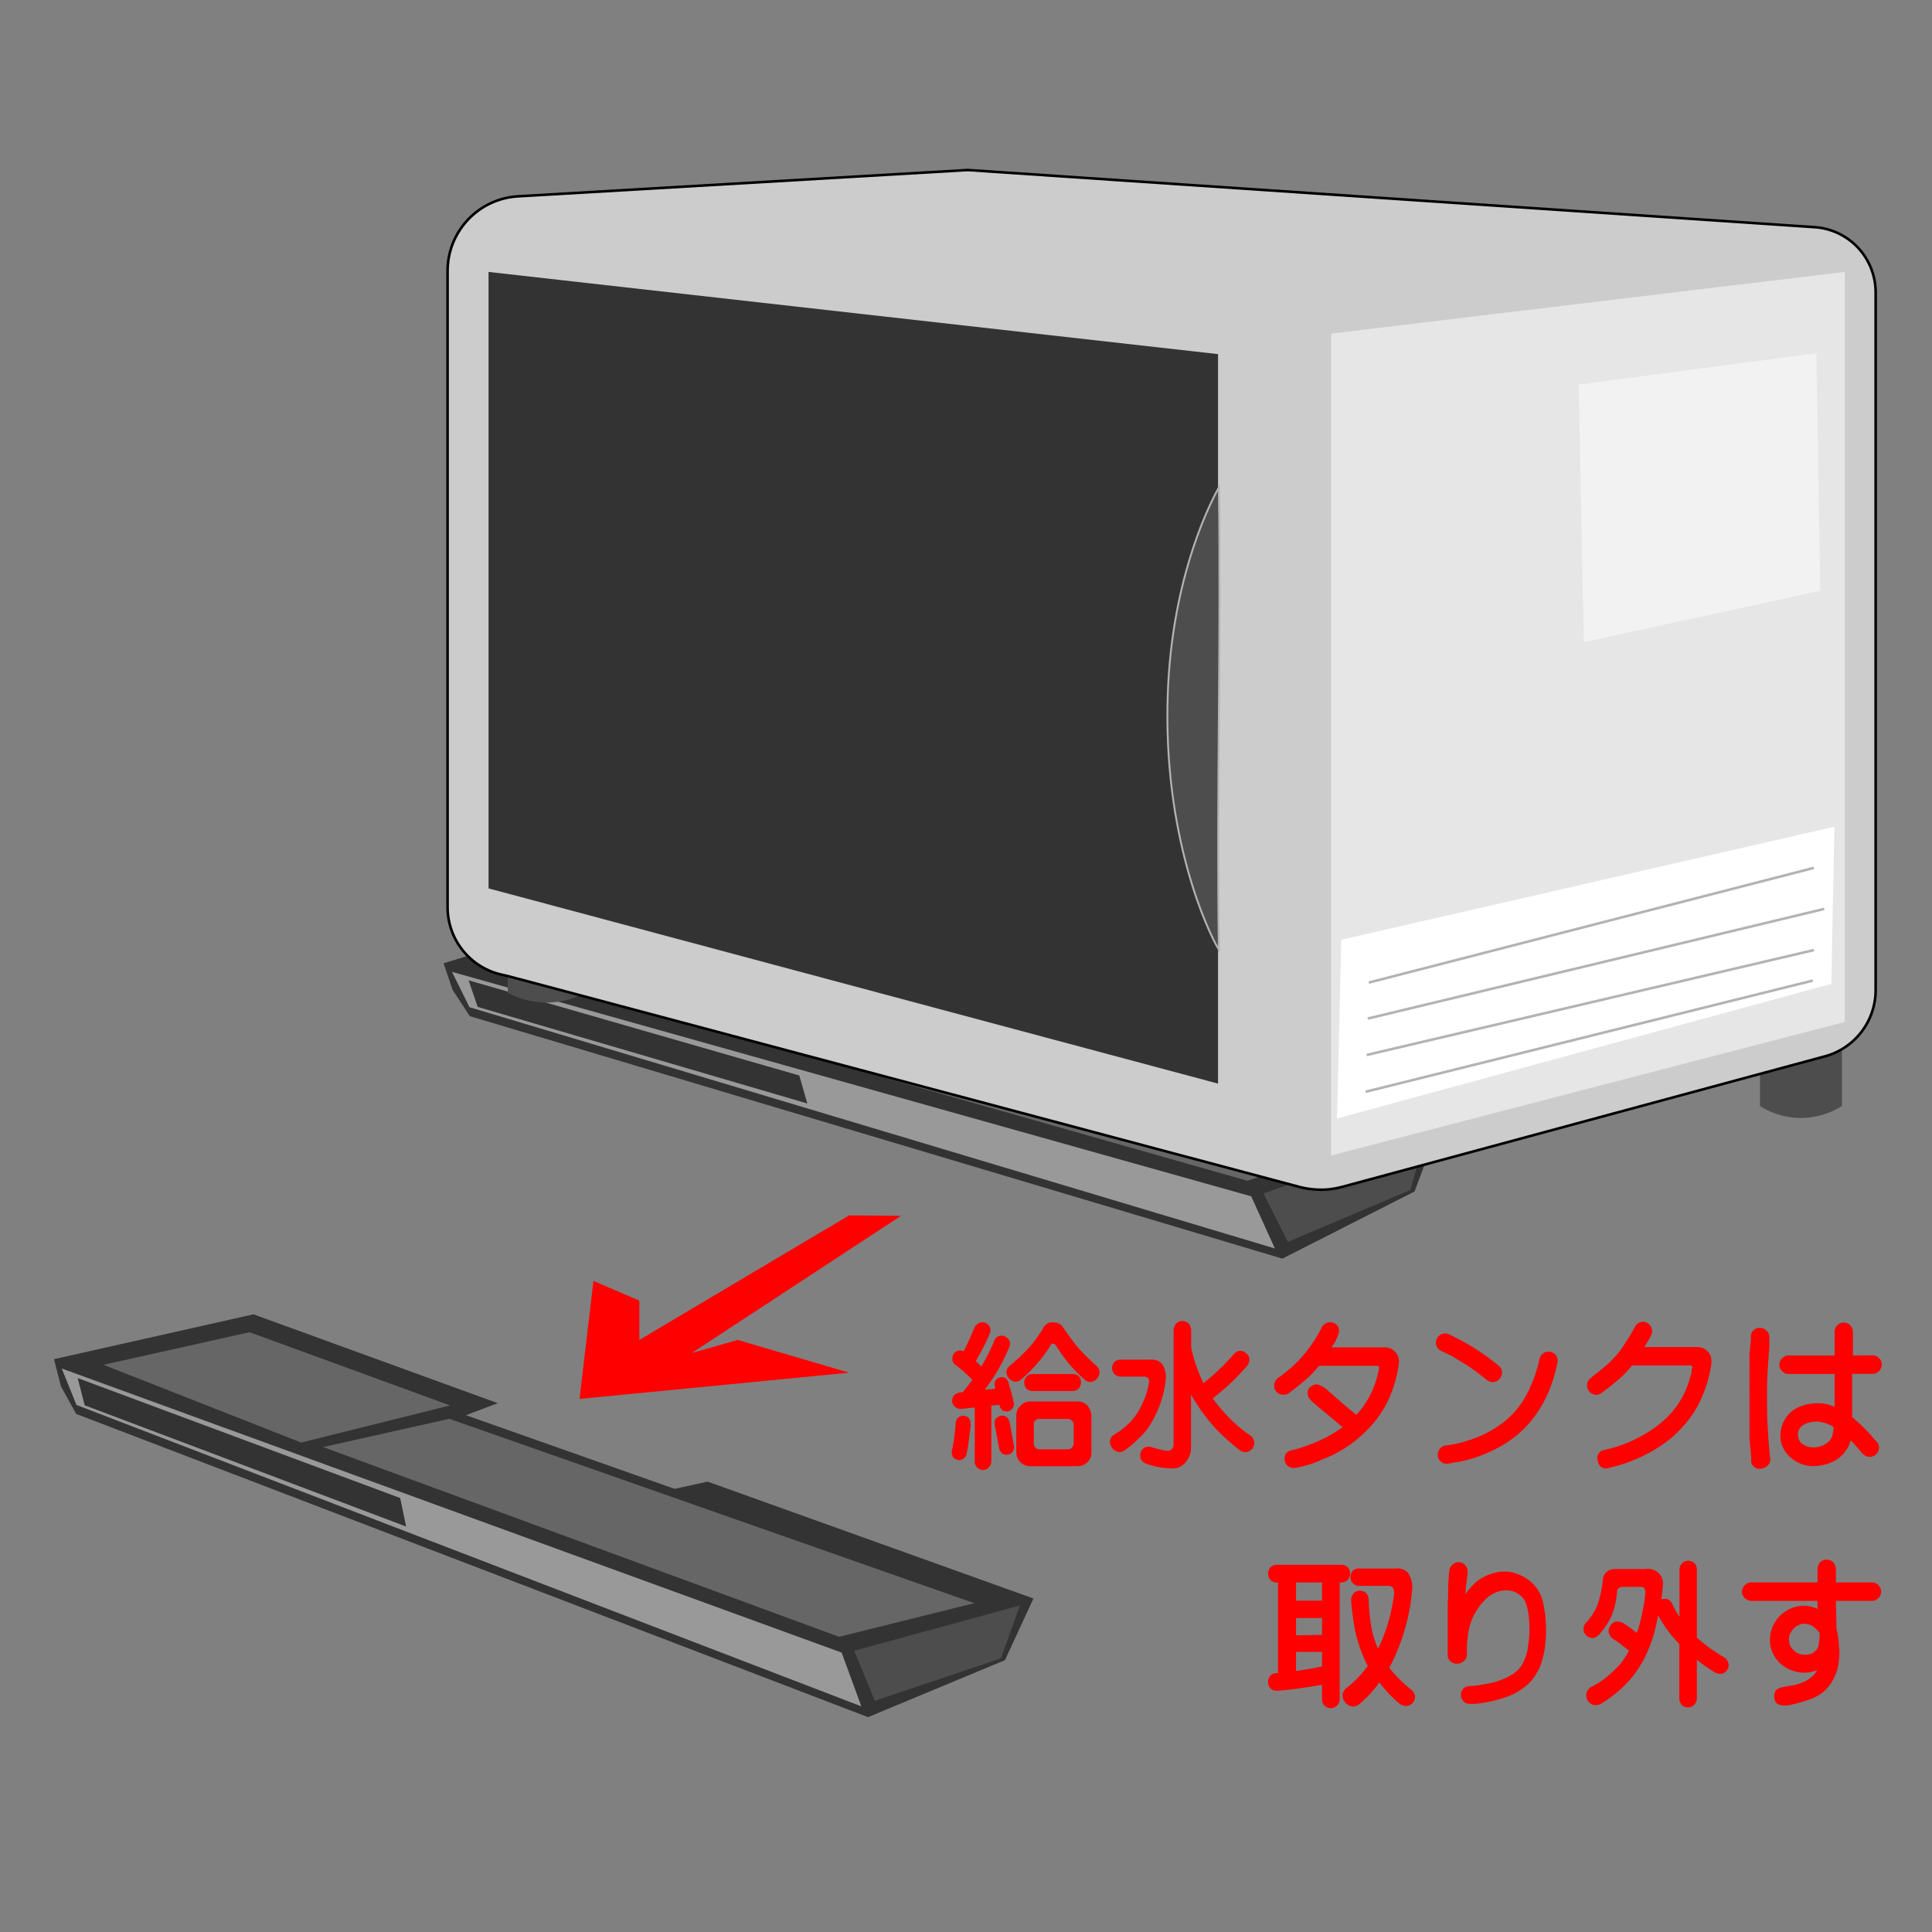 <svg xmlns="http://www.w3.org/2000/svg" viewBox="0 0 240 240"><rect x="0" y="0" width="240" height="240" fill="#808080" stroke="none"/><path d="M228.81,137.4a9.77,9.77,0,0,1-5.09,1.48,9.63,9.63,0,0,1-5.09-1.48V130a9.49,9.49,0,0,1,10.18,0Z" fill="#4d4d4d"/><polyline points="137.22 128.68 178.67 140.1 175.72 148.01 159.3 156.35 58.36 126.23 56.22 122.96 55.1 119.66 79.39 112.23 110.49 120.94 106.65 122.73 133.19 129.89" fill="#333"/><polygon points="158.37 155.09 58.32 125.12 56.15 120.73 155.43 148.61 158.37 155.09" fill="#999"/><polygon points="58.21 121.78 59.34 125.08 100.29 137.08 99.29 133.6 58.21 121.78" fill="#333"/><polygon points="156.96 148.26 159.98 154.27 175.2 147.82 177.06 141.1 156.96 148.26" fill="#4d4d4d"/><polygon points="79.08 114.48 61.28 119.88 86.5 127.66 104.6 121.67 79.08 114.48" fill="#666"/><polygon points="104.64 123.33 89.27 128.02 154.96 146.68 171.39 141.23 104.64 123.33" fill="#666"/><rect width="240" height="240" fill="none"/><path d="M72.08,123.64a10.25,10.25,0,0,1-9-.31v-2.08Z" fill="#4d4d4d"/><path d="M233,36.28V123a8.53,8.53,0,0,1-6.29,8.22l-4.44,1.2-55.47,15a11.48,11.48,0,0,1-2,.35,10.83,10.83,0,0,1-3.44-.34l-6.75-1.8L72.08,123.64l-9-2.39L62,121a8.6,8.6,0,0,1-6.4-8.33v-79a9.29,9.29,0,0,1,8.75-9.28l55.87-3.27,105.2,7.1A8.12,8.12,0,0,1,233,36.28Z" fill="#ccc" stroke="#000" stroke-miterlimit="10" stroke-width="0.32"/><polygon points="229.16 126.95 165.35 143.54 165.35 41.44 229.16 33.78 229.16 126.95" fill="#e6e6e6"/><polygon points="151.31 134.61 60.69 110.36 60.69 33.78 151.31 43.99 151.31 134.61" fill="#333"/><polygon points="196.11 47.77 196.75 79.77 226.11 73.39 225.64 43.88 196.11 47.77" fill="#f2f2f2"/><polygon points="227.49 122.22 166.09 138.94 166.62 116.74 227.88 102.7 227.49 122.22" fill="#fff"/><line x1="170.04" y1="122.06" x2="225.33" y2="107.81" fill="none" stroke="#b3b3b3" stroke-miterlimit="10" stroke-width="0.32"/><line x1="169.91" y1="126.53" x2="226.61" y2="112.91" fill="none" stroke="#b3b3b3" stroke-miterlimit="10" stroke-width="0.32"/><line x1="169.78" y1="131.05" x2="225.33" y2="118.02" fill="none" stroke="#b3b3b3" stroke-miterlimit="10" stroke-width="0.32"/><line x1="169.65" y1="135.62" x2="225.19" y2="121.81" fill="none" stroke="#b3b3b3" stroke-miterlimit="10" stroke-width="0.32"/><path d="M151.41,60.55c.28,19.14-.29,38.28,0,57.43-1.4-2.32-7-14.25-6.34-31.91C145.57,72.64,149.72,63.59,151.41,60.55Z" fill="#4d4d4d" stroke="#b3b3b3" stroke-miterlimit="10" stroke-width="0.23"/><polygon points="85.93 168.08 91.63 166.45 105.48 170.52 71.99 173.78 73.72 159.12 79.42 161.56 79.42 166.45 105.48 150.98 111.93 151.03 85.93 168.08" fill="red"/><path d="M125.33,167.45a23.65,23.65,0,0,1-1.77,3.42c-.36.57-.77,1.16-1.24,1.77l1.3-.13c0-.08,0-.13,0-.16a1.1,1.1,0,0,1,0-.76.87.87,0,0,1,.49-.45,1,1,0,0,1,.69,0,1,1,0,0,1,.49.61c0,.2.15.57.3,1.1a10.06,10.06,0,0,1,.33,1.38.87.87,0,0,1-.16.74.85.85,0,0,1-.58.37,1.27,1.27,0,0,1-.65-.14,1.1,1.1,0,0,1-.38-.7l0,0-1,.11v6.84a1.15,1.15,0,0,1-.32.84,1,1,0,0,1-.74.32,1.05,1.05,0,0,1-1-1.16v-6.61l-1.57.17a1.08,1.08,0,0,1-1.24-.87,1.33,1.33,0,0,1,.19-.76,1.57,1.57,0,0,1,.8-.42h.32c.38-.47.78-1,1.2-1.54a15.31,15.31,0,0,0-1.92-1.73,1.15,1.15,0,0,1-.55-.66,1.3,1.3,0,0,1,.11-.78,1,1,0,0,1,.61-.47,1,1,0,0,1,.67.09c.46-.92.92-1.93,1.36-3a1.27,1.27,0,0,1,.65-.57,1,1,0,0,1,.78.06,1.26,1.26,0,0,1,.51.59,1.21,1.21,0,0,1-.13.89,26.87,26.87,0,0,1-1.67,3.23l.7.68a24.36,24.36,0,0,0,1.52-3A1.1,1.1,0,0,1,124,166a1,1,0,0,1,.8,0,1.24,1.24,0,0,1,.6.55A1.12,1.12,0,0,1,125.33,167.45Zm-6.75,10.85c.08-.73.12-1.22.13-1.44a1.08,1.08,0,0,1,.29-.73,1,1,0,0,1,.66-.26,1,1,0,0,1,.67.26,1.26,1.26,0,0,1,.25.78c0,.31-.08.86-.19,1.66a19.06,19.06,0,0,1-.31,2,1,1,0,0,1-.43.66.93.93,0,0,1-.71.12,1,1,0,0,1-.59-.4,1.19,1.19,0,0,1-.09-.8A17.78,17.78,0,0,0,118.58,178.3ZM125,176a1.18,1.18,0,0,1,.42.7l.53,2.82a1.08,1.08,0,0,1-.13.79.84.84,0,0,1-.61.38.9.9,0,0,1-.68-.11,1.23,1.23,0,0,1-.42-.7l-.53-2.81a1.29,1.29,0,0,1,.07-.78,1.11,1.11,0,0,1,.61-.4A1,1,0,0,1,125,176Zm0-5.6a1.22,1.22,0,0,1,.46-.76,25.26,25.26,0,0,0,2.51-2.38,16.64,16.64,0,0,0,1.69-2.41,1,1,0,0,1,.32-.34,1.13,1.13,0,0,1,.8-.25,2.11,2.11,0,0,1,.91.23,1,1,0,0,1,.32.34c.69,1,1.32,1.86,1.9,2.57a28.66,28.66,0,0,0,2.28,2.26,1.17,1.17,0,0,1,.4.79,1.27,1.27,0,0,1-.3.8,1.32,1.32,0,0,1-.78.42,1.08,1.08,0,0,1-.82-.32,21.61,21.61,0,0,1-1.67-1.67,22.24,22.24,0,0,1-1.9-2.61.83.83,0,0,0-.36-.17q-.12,0-.21.15A16,16,0,0,1,129,169.2a19.83,19.83,0,0,1-2.15,2.17,1,1,0,0,1-.83.26,1.27,1.27,0,0,1-1-1.23Zm8.87,11.74H128a1.72,1.72,0,0,1-1.75-1.69v-4.58a1.66,1.66,0,0,1,.55-1.27,1.49,1.49,0,0,1,1.2-.5h5.88a1.52,1.52,0,0,1,1.24.55,2.16,2.16,0,0,1,.46,1.22v4.58a1.74,1.74,0,0,1-.46,1.16A1.8,1.8,0,0,1,133.87,182.14ZM127.53,171a1,1,0,0,1,.78-.31h4.94a1.07,1.07,0,0,1,.76.27,1.17,1.17,0,0,1,0,1.52,1.06,1.06,0,0,1-.76.32h-4.94a1.08,1.08,0,0,1-.78-.28,1.12,1.12,0,0,1-.29-.78A1.08,1.08,0,0,1,127.53,171Zm1.08,8.81a.63.63,0,0,0,.53.23h3.46a.86.86,0,0,0,.57-.21.84.84,0,0,0,.21-.59V177a.66.66,0,0,0-.23-.53.77.77,0,0,0-.55-.21h-3.46a.72.72,0,0,0-.53.19.78.78,0,0,0-.19.55v2.28A.89.89,0,0,0,128.61,179.8Z" fill="red"/><path d="M138.45,169.18a1.08,1.08,0,0,1,.8-.28h3.69a1.68,1.68,0,0,1,1.4.51,2.77,2.77,0,0,1,.46,2,11.61,11.61,0,0,1-.59,2.74,13.73,13.73,0,0,1-1.16,2.54,7.77,7.77,0,0,1-1.6,2,11.52,11.52,0,0,1-1.69,1.44,1.14,1.14,0,0,1-.87.23,1.36,1.36,0,0,1-.76-.52,1.15,1.15,0,0,1-.23-.89,1,1,0,0,1,.51-.74,8.92,8.92,0,0,0,1.85-1.42,7.72,7.72,0,0,0,1.27-1.69,10.86,10.86,0,0,0,.8-1.73,13.07,13.07,0,0,0,.4-1.64,1,1,0,0,0-.1-.55,1,1,0,0,0-.7-.17h-2.68a1,1,0,0,1-.8-.32,1.06,1.06,0,0,1-.3-.78A1.14,1.14,0,0,1,138.45,169.18Zm16.44.53a28.86,28.86,0,0,1-4.24,4c.39.54.89,1.15,1.48,1.82a17.28,17.28,0,0,0,3.12,2.74,1.25,1.25,0,0,1,.55.8,1.23,1.23,0,0,1-.19.85,1.42,1.42,0,0,1-.72.46,1.24,1.24,0,0,1-.95-.27,31.48,31.48,0,0,1-2.76-2.47,22.73,22.73,0,0,1-2.81-3.7l-.42-.7v6.59a2.36,2.36,0,0,1-.28,1.23,2.43,2.43,0,0,1-.86,1,1.89,1.89,0,0,1-1.12.36,15.48,15.48,0,0,1-1.67-.15,9.36,9.36,0,0,1-1.56-.42,1.32,1.32,0,0,1-.76-.59,1.46,1.46,0,0,1,0-.83,1.06,1.06,0,0,1,.55-.63,1.24,1.24,0,0,1,.93,0,8.18,8.18,0,0,0,1.14.3,2.25,2.25,0,0,0,.74.12.63.63,0,0,0,.5-.19.91.91,0,0,0,.23-.72v-14a1.35,1.35,0,0,1,.3-.89,1.16,1.16,0,0,1,.78-.32,1.22,1.22,0,0,1,.78.3,1.39,1.39,0,0,1,.32.91v1.94a6.49,6.49,0,0,0,.15.8,16.52,16.52,0,0,0,.82,2.49,13.85,13.85,0,0,0,.55,1.29,28.28,28.28,0,0,0,3.71-3.53,1.27,1.27,0,0,1,.79-.5,1.2,1.2,0,0,1,.8.29,1.08,1.08,0,0,1,.42.72A1.43,1.43,0,0,1,154.89,169.71Z" fill="red"/><path d="M162.46,179.54a17,17,0,0,0,4.32-2.25l-1.09-.93c-1.36-1.1-2.33-1.91-2.88-2.43a1.38,1.38,0,0,1-.38-.85c0-.61.38-1,1.14-1.12a3.07,3.07,0,0,1,1.48.87L166.4,174c1,.87,1.72,1.46,2.09,1.76a11.39,11.39,0,0,0,1.82-2.65,12.45,12.45,0,0,0,1-3.14c0-.19,0-.29-.19-.3h-7.28a11.91,11.91,0,0,1-1.65,1.73q-1,.86-2.07,1.65a1.05,1.05,0,0,1-.71.21,1.11,1.11,0,0,1-.83-.34,1.24,1.24,0,0,1-.31-.78,1.35,1.35,0,0,1,.78-1.16q1.09-.85,1.71-1.41a17,17,0,0,0,3.46-4.73,1.21,1.21,0,0,1,1.06-.59,1.09,1.09,0,0,1,.75.31,1.15,1.15,0,0,1,.32.81,5.06,5.06,0,0,1-.95,2H172a1.75,1.75,0,0,1,1.77,2,15.59,15.59,0,0,1-1.33,4.6,13.46,13.46,0,0,1-3.12,4.16,14.67,14.67,0,0,1-4.94,3.11,12.94,12.94,0,0,1-3.64,1.13,1.17,1.17,0,0,1-.82-.33,1.11,1.11,0,0,1-.34-.91c0-.53.33-.88,1-1A14.29,14.29,0,0,0,162.46,179.54Z" fill="red"/><path d="M180.57,168.57c-.51-.26-1-.51-1.5-.74a1.07,1.07,0,0,1-.69-1.12,1.2,1.2,0,0,1,.56-.91,1.15,1.15,0,0,1,1-.08l.23.12.13.06a28.11,28.11,0,0,1,5.83,3.72,1.1,1.1,0,0,1,.31,1.44,1.14,1.14,0,0,1-.78.61,1.23,1.23,0,0,1-1-.27,29.6,29.6,0,0,0-2.72-2s-.09,0-.17-.1a.86.86,0,0,1-.19-.11l-.17-.1a.68.68,0,0,1-.19-.11l-.36-.21A3.89,3.89,0,0,1,180.57,168.57Zm5.6,11.23a17.54,17.54,0,0,1-3.91,1.56l-.91.21-.46.07-.47.08-.29.06a1.82,1.82,0,0,1-.78,0,1.11,1.11,0,0,1-.74-.91,1.19,1.19,0,0,1,.46-1.09,1,1,0,0,1,.53-.22l.48-.06a14.84,14.84,0,0,0,2.39-.59,13.93,13.93,0,0,0,3.38-1.58,10.94,10.94,0,0,0,2.75-2.49,9.82,9.82,0,0,0,.9-1.35l.19-.34.19-.36.17-.36a1.23,1.23,0,0,1,.07-.19l.08-.19a15.84,15.84,0,0,0,1-3.06.81.81,0,0,1,.06-.24.63.63,0,0,1,.09-.23,1.16,1.16,0,0,1,1.92-.19,1.14,1.14,0,0,1,.21.87.79.79,0,0,1-.06.29,16.91,16.91,0,0,1-1.12,3.57,14.37,14.37,0,0,1-2.75,4.18A13.32,13.32,0,0,1,186.17,179.8Z" fill="red"/><path d="M201.37,179.54a18,18,0,0,0,2.79-1.3,14.3,14.3,0,0,0,2.53-1.8,10.82,10.82,0,0,0,3.15-4.94c.09-.32.17-.57.23-.76a.47.47,0,0,1,.06-.19,1.21,1.21,0,0,1,0-.19c0-.08,0-.21.07-.4s0-.3-.19-.34h-7.27a11.76,11.76,0,0,1-1.75,1.8c-.62.55-1.28,1.07-2,1.58a1,1,0,0,1-1.06.19,1.1,1.1,0,0,1-.76-.91,1.07,1.07,0,0,1,.42-1.08.41.41,0,0,0,.15-.14c.62-.45,1.25-1,1.9-1.54a8.53,8.53,0,0,0,.85-.85,6.9,6.9,0,0,0,.78-.91c.36-.5.67-1,.95-1.43s.56-.93.88-1.5a1.09,1.09,0,0,1,1.06-.63,1.13,1.13,0,0,1,.93.61,1.11,1.11,0,0,1,0,1.09,4,4,0,0,1-.4.72l-.21.36a2.94,2.94,0,0,1-.21.36h6.6a1.69,1.69,0,0,1,1.25.53,1.65,1.65,0,0,1,.48,1.29v.17a15.21,15.21,0,0,1-1,3.78,12.69,12.69,0,0,1-1.94,3.39,15.87,15.87,0,0,1-2,2.09,17.92,17.92,0,0,1-2.38,1.65,19.85,19.85,0,0,1-5.41,2.11,1,1,0,0,1-1.37-.84,1,1,0,0,1,.8-1.39l.87-.22c.3-.08.6-.17.89-.27a.17.17,0,0,0,.12-.06Z" fill="red"/><path d="M219.51,182.12a1.15,1.15,0,0,1-.81.32,1,1,0,0,1-1.16-1.06v-.46a3.84,3.84,0,0,0-.06-.42s0-.08,0-.15a5.6,5.6,0,0,0-.09-.8,5.25,5.25,0,0,0-.06-.79,3.44,3.44,0,0,0,0-.54,5,5,0,0,0,0-.53c0-.11,0-.28,0-.51s0-.69,0-1.05v-.93c0-.2,0-.36,0-.47s0-.35,0-.48v-1.06c0-.09,0-.24,0-.46a4.47,4.47,0,0,1,0-.47v-.95c0-.24,0-.49,0-.76,0-.08,0-.19,0-.34s0-.2,0-.33,0-.42,0-.66a3.4,3.4,0,0,1,0-.53,4.81,4.81,0,0,1,0-.52l.11-1.08a3.58,3.58,0,0,1,.06-.51,4.37,4.37,0,0,1,0-.51,1.06,1.06,0,0,1,1.15-1.11,1.15,1.15,0,0,1,.81.35,1.12,1.12,0,0,1,.33.81v.12a1.46,1.46,0,0,1,0,.4,1.85,1.85,0,0,1,0,.34,1.59,1.59,0,0,1,0,.36c-.07,1.06-.15,2.13-.22,3.19s-.06,2.13-.06,3.19,0,2.13.06,3.19.12,2.13.22,3.19a4.61,4.61,0,0,0,.06.54c0,.09,0,.26.07.53v.15A1.1,1.1,0,0,1,219.51,182.12Zm13.09-13.76a1.15,1.15,0,0,1,.82.35,1.06,1.06,0,0,1,.34.79,1.14,1.14,0,0,1-.34.82,1.11,1.11,0,0,1-.82.34h-2.52v5.4l.11.07a1.58,1.58,0,0,1,.28.25,16.61,16.61,0,0,1,1.39,1.31c.23.23.44.46.65.71l.62.7v0a1,1,0,0,1,.29.72,1.18,1.18,0,0,1-.34.81,1.12,1.12,0,0,1-.82.35,1.2,1.2,0,0,1-.84-.38l0,0,0,0c-.09-.09-.22-.23-.38-.42s-.24-.27-.38-.43-.48-.54-.76-.82a4.19,4.19,0,0,1-2,2.54,5.63,5.63,0,0,1-2.47.65,4.06,4.06,0,0,1-1.94-.38,4.18,4.18,0,0,1-1.83-1.6,3.4,3.4,0,0,1-.49-1.8,4.79,4.79,0,0,1,.15-1.1,4.45,4.45,0,0,1,.76-1.43,3.82,3.82,0,0,1,1.47-1.06,6.35,6.35,0,0,1,2.26-.44,5.45,5.45,0,0,1,2.09.44v-4.07h-5.7a1.14,1.14,0,0,1-.82-.34,1.11,1.11,0,0,1-.34-.82,1.06,1.06,0,0,1,.34-.79,1.12,1.12,0,0,1,.82-.35h5.7v-2.92a1.18,1.18,0,0,1,.32-.82,1.08,1.08,0,0,1,.8-.34,1.16,1.16,0,0,1,.83.34,1.2,1.2,0,0,1,.33.82v2.92Zm-7.67,8.31a2.64,2.64,0,0,0-.9.34,1.37,1.37,0,0,0-.62,1.61,1.29,1.29,0,0,0,.62.84,2.11,2.11,0,0,0,1,.32,2.7,2.7,0,0,0,2-.59,1.67,1.67,0,0,0,.59-.87,3.8,3.8,0,0,0,.15-1.06,4.65,4.65,0,0,0-1.93-.67A5.61,5.61,0,0,0,224.93,176.67Z" fill="red"/><path d="M166.42,196.58V211a1.13,1.13,0,0,1-1.11,1.2,1.24,1.24,0,0,1-.77-.31,1.25,1.25,0,0,1-.31-.89v-1.71l-1.71.28c-1.57.24-2.85.4-3.84.46a1.11,1.11,0,0,1-.81-.25,1.09,1.09,0,0,1-.34-.78,1.15,1.15,0,0,1,.24-.79,1,1,0,0,1,.78-.37h.21V196.58h-.13a1,1,0,0,1-.8-.31,1.06,1.06,0,0,1-.3-.79,1.09,1.09,0,0,1,.3-.78,1.06,1.06,0,0,1,.8-.31h8a1.12,1.12,0,0,1,.78.29,1.09,1.09,0,0,1,.3.8,1.12,1.12,0,0,1-.3.78,1.08,1.08,0,0,1-.78.32Zm-2.19,2.26v-2.26H161v2.26Zm0,4.25V201H161v2.14Zm0,3.92V205.2H161v2.38l.76-.12C162.74,207.31,163.59,207.16,164.23,207Zm4.66-12.16h4.44a1.8,1.8,0,0,1,1.52.47,3,3,0,0,1,.57,2.13,24.22,24.22,0,0,1-.76,4.43,24.67,24.67,0,0,1-1.5,4.12,11.79,11.79,0,0,1-.59,1.18s0,0,0,0a17.74,17.74,0,0,0,2.72,2.7,1.36,1.36,0,0,1,.49.85,1.23,1.23,0,0,1-.27.8,1.29,1.29,0,0,1-.77.4,1.45,1.45,0,0,1-.92-.32,15.59,15.59,0,0,1-2.2-2.27c-.09-.11-.18-.22-.28-.32a1.92,1.92,0,0,0-.23.31,14.92,14.92,0,0,1-2.21,2.33,1.33,1.33,0,0,1-.93.33,1.37,1.37,0,0,1-.87-.52,1.28,1.28,0,0,1-.32-.93,1.23,1.23,0,0,1,.51-.87,13.72,13.72,0,0,0,2.51-2.57l.11-.17a4.05,4.05,0,0,1-.32-.62,18.64,18.64,0,0,1-1.22-3.58,35.29,35.29,0,0,1-.53-3.87,1.23,1.23,0,0,1,.29-.89,1,1,0,0,1,.74-.37,1.18,1.18,0,0,1,.79.27,1.16,1.16,0,0,1,.36.89,25.05,25.05,0,0,0,.37,3.56,12.45,12.45,0,0,0,.79,2.48c.12-.24.23-.48.35-.74a22.09,22.09,0,0,0,1.08-3.09,23.24,23.24,0,0,0,.57-3,1.45,1.45,0,0,0-.13-.74,1,1,0,0,0-.78-.23h-3.4a1,1,0,0,1-.8-.32,1.06,1.06,0,0,1-.31-.78,1.16,1.16,0,0,1,.31-.8A1.07,1.07,0,0,1,168.89,194.85Z" fill="red"/><path d="M186.48,208.68a7.06,7.06,0,0,0,1.48-.74,3.72,3.72,0,0,0,1.12-1.16,6.58,6.58,0,0,0,.46-1,8.19,8.19,0,0,0,.26-1.06c0-.31.1-.67.13-1.08a9.56,9.56,0,0,0,.06-1.09c0-.58,0-1.12-.07-1.63a8.72,8.72,0,0,0-.31-1.6,2.37,2.37,0,0,0-1.1-1.38,2.68,2.68,0,0,0-1.75-.36,3.62,3.62,0,0,0-2.22,1.1,6.83,6.83,0,0,0-.86,1,8.9,8.9,0,0,0-.64,1.06,8.72,8.72,0,0,0-.69,2.36,4.53,4.53,0,0,1-.07.62,5.17,5.17,0,0,1-.06.61c0,.19,0,.39,0,.61v.61a1.06,1.06,0,0,1-.46.87,1.28,1.28,0,0,1-1,.23,1.08,1.08,0,0,1-.92-1.14v-2.34c0-.11,0-.31,0-.59V202c0-.38,0-.77,0-1.17,0-.12,0-.31,0-.59s0-.39,0-.59c0-.38,0-.78.06-1.2a4,4,0,0,1,0-.59c0-.11,0-.31,0-.61s0-.77.07-1.19a1.25,1.25,0,0,1,0-.31,3.77,3.77,0,0,1,.06-.49,2.06,2.06,0,0,1,.09-.46,1.18,1.18,0,0,1,.67-.66,1.07,1.07,0,0,1,1.1.17,1.15,1.15,0,0,1,.42,1c0,.22,0,.45-.08.68a3.27,3.27,0,0,1-.08.7,5.38,5.38,0,0,1-.07.69c0,.15,0,.38-.08.68.13-.16.26-.34.4-.53a5.41,5.41,0,0,0,.44-.5,5.3,5.3,0,0,1,1-.85,5.78,5.78,0,0,1,2.16-.87,4.26,4.26,0,0,1,2.3.15,5,5,0,0,1,2.64,1.9,4.7,4.7,0,0,1,.74,1.69,16,16,0,0,1,.25,5.47,11.51,11.51,0,0,1-.36,1.73,5.87,5.87,0,0,1-.71,1.63,5.21,5.21,0,0,1-1.44,1.67,8.41,8.41,0,0,1-1.9,1.11,16.35,16.35,0,0,1-2.15.66,17.43,17.43,0,0,1-2.16.34l-.59,0a1.44,1.44,0,0,1-.53-.09,1.16,1.16,0,0,1-.61-1,1.1,1.1,0,0,1,.57-1l.42-.13a.92.92,0,0,0,.26,0,13.63,13.63,0,0,0,1.81-.25A8.86,8.86,0,0,0,186.48,208.68Z" fill="red"/><path d="M210.79,194.94v8.48a19.43,19.43,0,0,0,3.31,2.41,1.2,1.2,0,0,1,.59.72,1,1,0,0,1-.08.8,1.17,1.17,0,0,1-.64.55,1.26,1.26,0,0,1-.95-.15,20.25,20.25,0,0,1-2.23-1.56v4.71a1.12,1.12,0,0,1-1.88.9,1.32,1.32,0,0,1-.3-.9v-6.67a15.3,15.3,0,0,1-2.62-3.57l-.38,1.75a18.38,18.38,0,0,1-1.24,3.4,14,14,0,0,1-1.59,2.49,13.7,13.7,0,0,1-2,2,17.17,17.17,0,0,1-1.84,1.31,1.38,1.38,0,0,1-1.05.17,1.39,1.39,0,0,1-.7-.59,1.27,1.27,0,0,1-.09-.93,1.22,1.22,0,0,1,.68-.76,10.22,10.22,0,0,0,1.88-1.24,16.62,16.62,0,0,0,1.62-1.55,12.24,12.24,0,0,0,1.08-1.64c-.28-.24-.62-.5-1-.8s-.72-.51-.87-.6a1.38,1.38,0,0,1-.61-.76A1.08,1.08,0,0,1,200,202a1.25,1.25,0,0,1,.7-.55,1.54,1.54,0,0,1,1,.21c.2.13.55.37,1.06.74.2.15.39.31.57.46a3.24,3.24,0,0,1,.19-.55,22.39,22.39,0,0,0,.59-2.51,13.26,13.26,0,0,0,.28-2,.84.84,0,0,0-.13-.5.55.55,0,0,0-.51-.17h-2.13a1,1,0,0,0-.51.13.55.55,0,0,0-.23.42,10,10,0,0,1-.67,3,9,9,0,0,1-1.52,2.32,1.35,1.35,0,0,1-.81.49,1.39,1.39,0,0,1-.8-.3,1.14,1.14,0,0,1-.38-.8,1.16,1.16,0,0,1,.34-.82,7.74,7.74,0,0,0,1.35-2.05,13.66,13.66,0,0,0,.74-3.42,1.34,1.34,0,0,1,.44-.83,1.68,1.68,0,0,1,1-.36h3.75a2,2,0,0,1,1.59.39,1.77,1.77,0,0,1,.67,1.22,13.86,13.86,0,0,1-.21,2.15s0,0,.06,0a1.2,1.2,0,0,1,.77,0,1.44,1.44,0,0,1,.65.82,12.25,12.25,0,0,0,.78,1.36v-5.87a1.1,1.1,0,0,1,1.84-.81A1,1,0,0,1,210.79,194.94Z" fill="red"/><path d="M228.14,202.41a9,9,0,0,1,.26,1.33c0,.49.09,1,.1,1.5a8.91,8.91,0,0,1-.15,1.63,5.16,5.16,0,0,1-.5,1.51,4.82,4.82,0,0,1-.85,1.31,4.62,4.62,0,0,1-1.26,1,5.44,5.44,0,0,1-1,.44c-.36.13-.73.25-1.13.36a10.64,10.64,0,0,1-1.08.27,4.49,4.49,0,0,1-.85.11,1.75,1.75,0,0,1-.92-.24,1,1,0,0,1-.36-.82,1.34,1.34,0,0,1,.23-.86,1.71,1.71,0,0,1,.8-.36l1-.19a6.08,6.08,0,0,0,1.39-.36,3.94,3.94,0,0,0,1.08-.61,3.18,3.18,0,0,0,.84-.95,4.65,4.65,0,0,1-1.6.31,4.26,4.26,0,0,1-1.65-.33,4.09,4.09,0,0,1-1.37-.85,4,4,0,0,1-.91-1.29,3.5,3.5,0,0,1-.34-1.56,4.44,4.44,0,0,1,.32-1.65,4.23,4.23,0,0,1,.9-1.37,4.55,4.55,0,0,1,1.36-.93,4.05,4.05,0,0,1,1.69-.34,3.9,3.9,0,0,1,1.64.4v-1h-8.23a1.23,1.23,0,0,1-.8-.34,1.15,1.15,0,0,1-.36-.8,1.2,1.2,0,0,1,.33-.8,1.16,1.16,0,0,1,.83-.36h8.23v-1.67a1.21,1.21,0,0,1,.32-.82,1.14,1.14,0,0,1,.84-.34,1.13,1.13,0,0,1,.76.3,1.34,1.34,0,0,1,.36.86v1.67h4.48a1.1,1.1,0,0,1,.8.34,1.11,1.11,0,0,1,.34.82,1.1,1.1,0,0,1-.34.8,1.14,1.14,0,0,1-.8.34h-4.48Zm-2.09.46a3.44,3.44,0,0,0-.86-.84,2,2,0,0,0-1.06-.32,1.58,1.58,0,0,0-.72.17,2.21,2.21,0,0,0-.61.44,2.87,2.87,0,0,0-.42.6,2.2,2.2,0,0,0-.15.71,1.92,1.92,0,0,0,.15.79,2.28,2.28,0,0,0,.46.61,2.23,2.23,0,0,0,.64.4,2.57,2.57,0,0,0,.76.13,2,2,0,0,0,.74-.13,1.25,1.25,0,0,0,.59-.4,1.62,1.62,0,0,0,.36-.7c0-.23.07-.53.1-.91v-.27C226,203.08,226,203,226.05,202.87Z" fill="red"/><polyline points="87.9 184.05 128.38 198.57 124.84 206.23 107.83 213.31 9.46 175.64 7.57 172.22 6.71 168.84 31.49 163.27 61.84 174.31 57.88 175.8 83.8 184.95" fill="#333"/><polygon points="107 211.97 9.5 174.53 7.67 170 104.55 205.29 107 211.97" fill="#999"/><polygon points="9.65 171.19 10.52 174.57 50.45 189.63 49.71 186.09 9.65 171.19" fill="#333"/><polygon points="106.11 205.06 108.67 211.28 124.33 206.01 126.7 199.44 106.11 205.06" fill="#4d4d4d"/><polygon points="31 165.49 12.85 169.54 37.41 179.2 55.91 174.59 31 165.49" fill="#666"/><polygon points="55.82 176.25 40.14 179.76 104.24 203.33 121.03 199.15 55.82 176.25" fill="#666"/></svg>